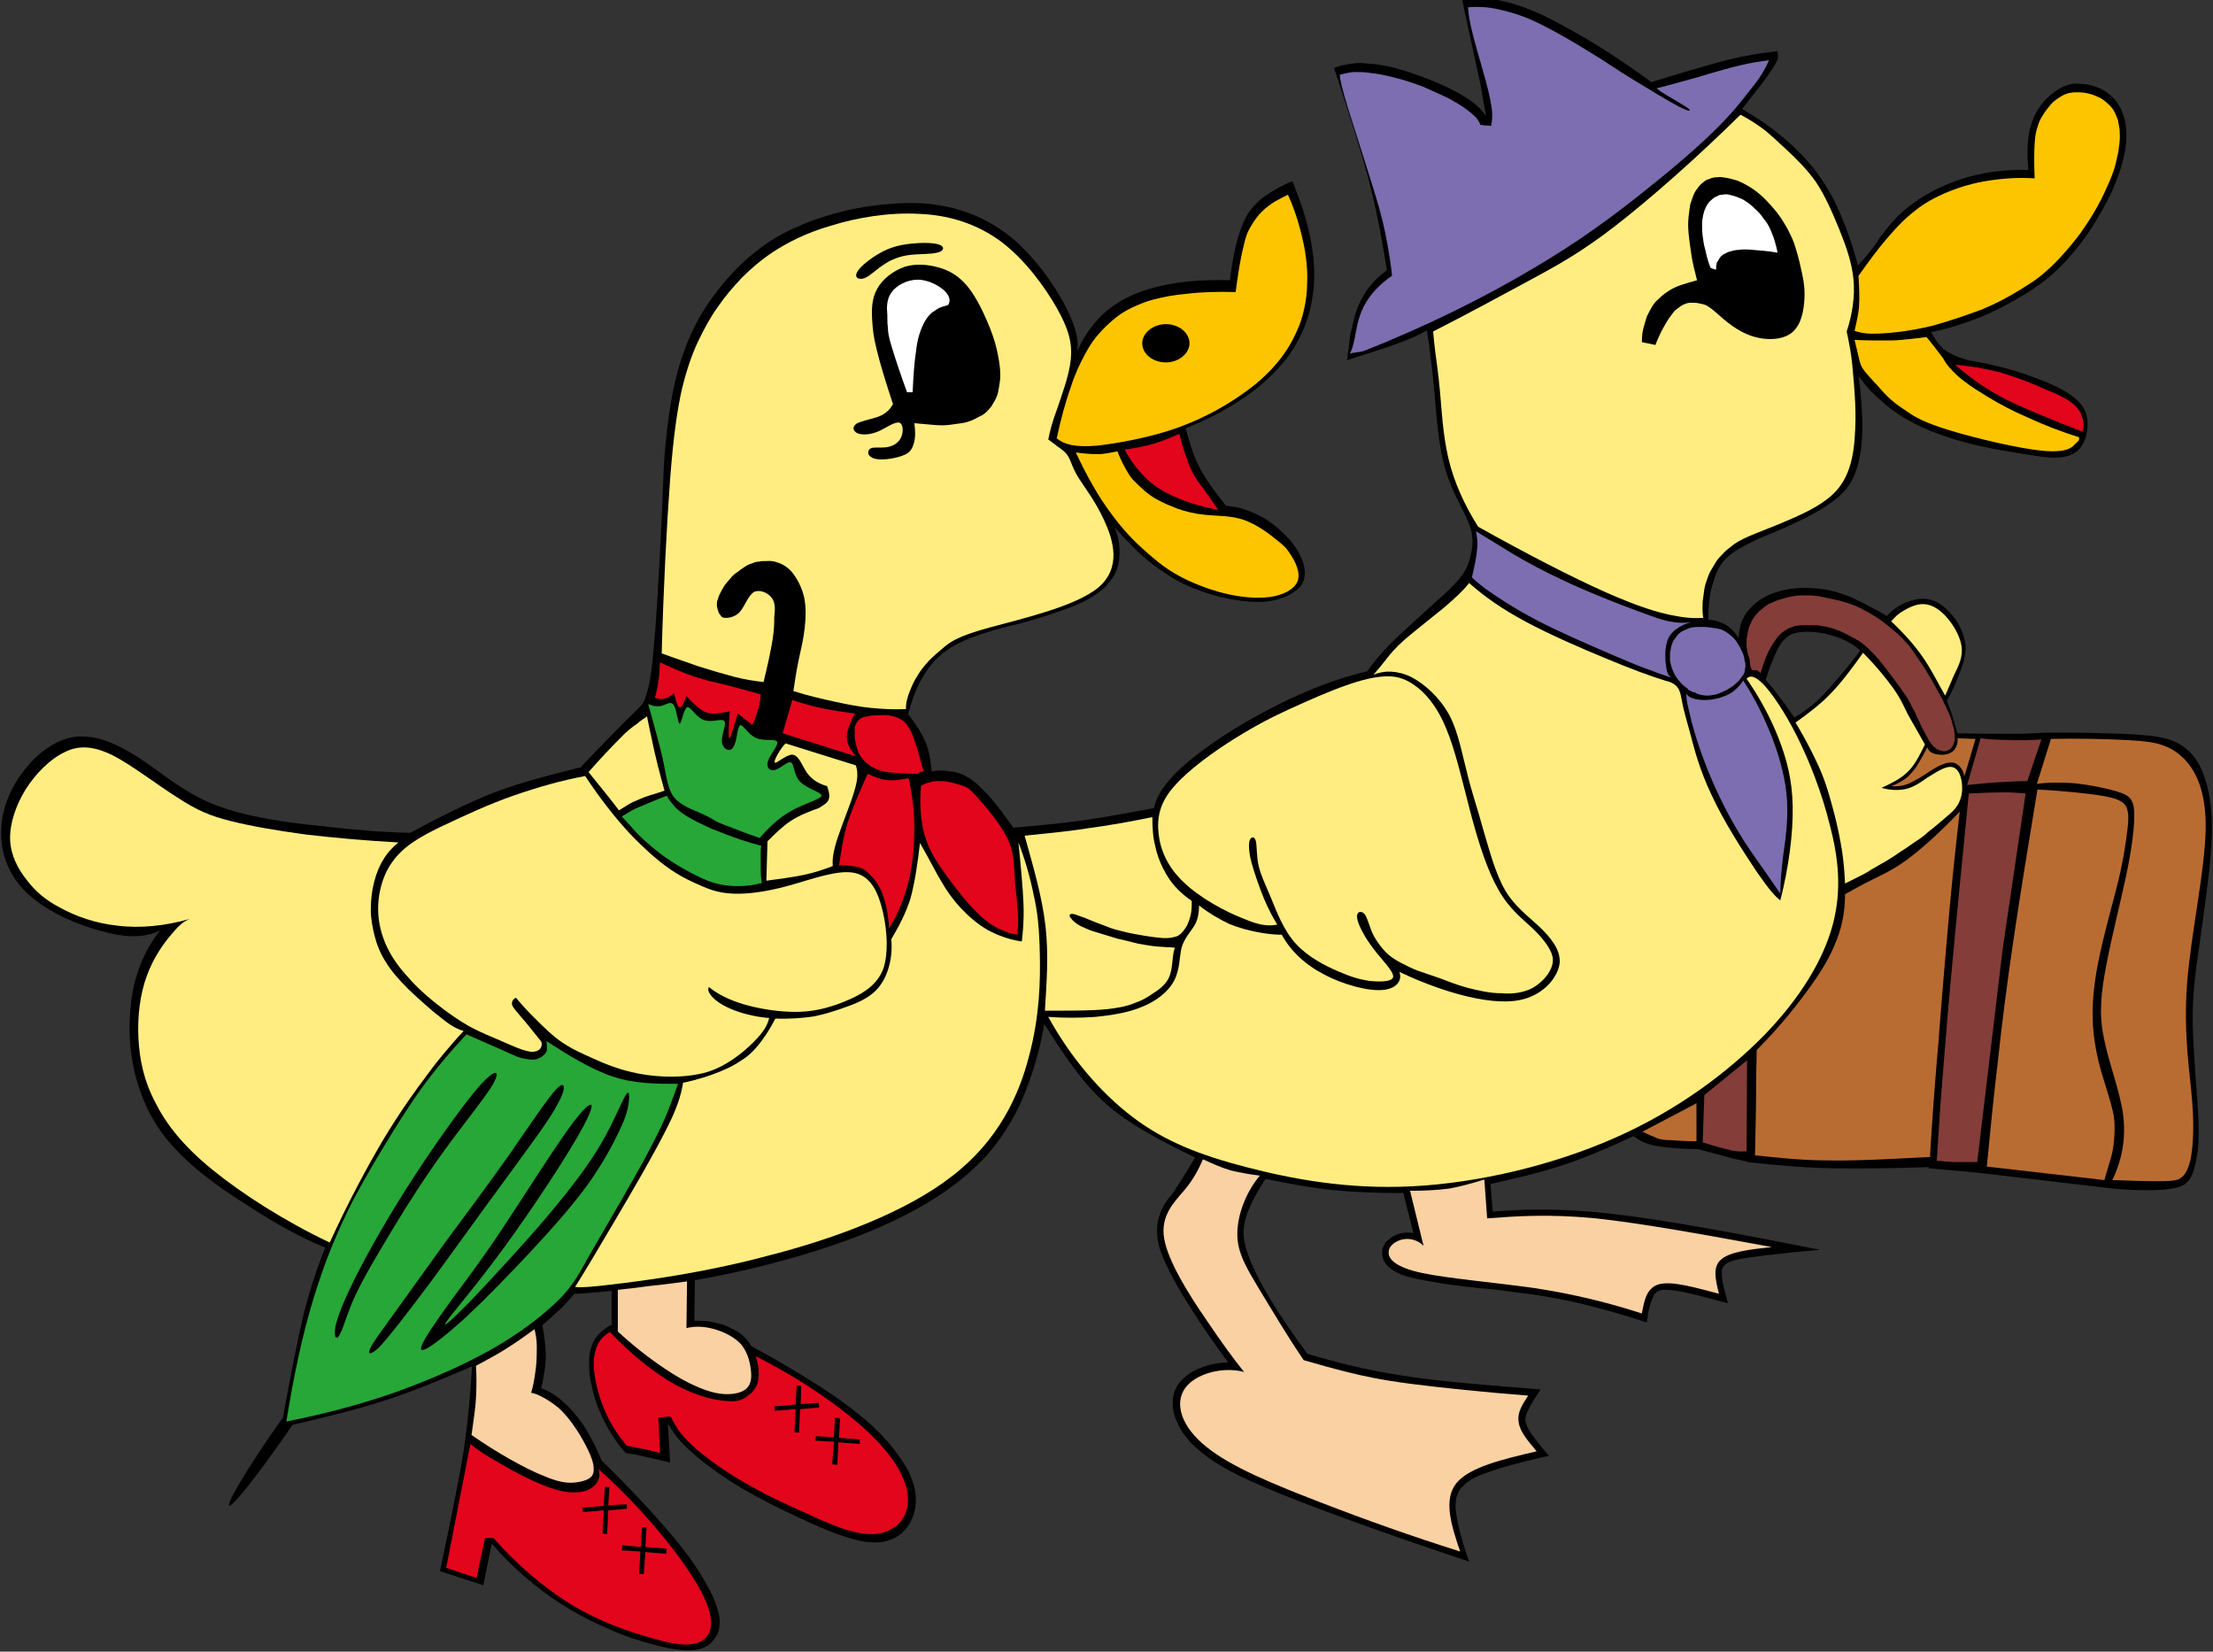 <svg id="Ebene_1" xmlns="http://www.w3.org/2000/svg" viewBox="0 0 393.3 293.5"><rect x="0" y="0" width="393.3" height="293.5" fill="#333333" stroke="none"/><style>.st0,.st1{fill-rule:evenodd;clip-rule:evenodd}.st1{fill:#ffed81}.st2,.st3,.st4,.st5,.st6,.st7,.st8,.st9{fill-rule:evenodd;clip-rule:evenodd;fill:#fcc500}.st3,.st4,.st5,.st6,.st7,.st8,.st9{fill:#e3051b}.st4,.st5,.st6,.st7,.st8,.st9{fill:#fad1a2}.st5,.st6,.st7,.st8,.st9{fill:#b96c32}.st6,.st7,.st8,.st9{fill:#843d39}.st7,.st8,.st9{fill:#27a737}.st8,.st9{fill:#fff}.st9{fill:#7c6eb0}</style><path class="st0" d="M333.8 42.7c.3-.5.7-1 1.1-1.5 1.7-2.3 3.7-4.2 6.3-5.9 2.5-1.6 5.5-3 8.8-3.9 3.3-.9 6.9-1.3 10.5-1.2-.2-1.7-.2-3.4-.1-4.9.1-1.5.4-2.7.8-3.8.4-1.1.9-2 1.5-2.8.6-.8 1.4-1.6 2.2-2.2.8-.6 1.5-1 2.3-1.3.8-.3 1.6-.4 2.5-.3.9 0 1.9.2 2.7.5.9.3 1.7.7 2.4 1.3.7.5 1.3 1.2 1.7 1.9.5.7.8 1.6 1.1 2.6.2 1 .4 2.1.3 3.3 0 1.3-.3 2.8-.7 4.4-.4 1.6-1.1 3.4-2 5.4-.9 1.9-2.1 4-3.4 6.1-1.3 2-2.8 3.9-4.3 5.6-1.5 1.6-2.9 3-4.7 4.3-1.7 1.3-3.7 2.5-5.9 3.7-2.2 1.2-4.6 2.3-6.9 3.1-2.3.8-4.5 1.5-6.8 1.9.5.9 1 1.8 1.6 2.4.6.7 1.3 1.1 2 1.5.5.2.9.4 1.4.6.5.2 1 .3 1.5.5 3.7.6 7.4 1.5 10.8 2.7 3.4 1.2 6.4 2.5 8.2 4 1.8 1.5 2.3 3 2.3 4.6 0 1.6-.4 3.2-1.3 4.3-.9 1.1-2.2 1.6-3.9 1.7-1.6.1-3.6-.2-6-.6-2.4-.4-5.1-.8-8.2-1.5-3.1-.7-6.6-1.8-9.4-3-2.9-1.3-5.2-2.7-7.1-4.3-1.9-1.6-3.5-3.2-4.8-5.1.5 3.4.7 6.9.7 9.6-.1 2.8-.4 4.8-.9 6.5-.5 1.7-1.1 2.9-2 4-.9 1.1-2.2 2.2-4.3 3.5-2.1 1.3-5.2 2.8-8.3 4.1-2.1.8-4.2 1.8-5.7 2.6s-2.4 1.5-3.1 2.2c-.7.7-1.2 1.5-1.6 2.4-.4 1-.8 2.2-1.1 3.6-.3 1.4-.4 3.1-.4 4.8.8.1 1.6.2 2.2.5.7.3 1.3.6 1.8 1.1.5.5 1 1 1.4 1.7 0-.9.2-1.8.4-2.6.3-.8.7-1.6 1.3-2.3.6-.7 1.3-1.4 2.1-1.9.9-.6 1.9-1.1 3-1.4 1.2-.4 2.5-.6 3.8-.7 1.4-.1 2.9 0 4.4.2 1.5.2 3.1.7 4.7 1.3 1.6.7 3.2 1.6 4.4 2.2 1.1.6 1.7.9 2.2 1.3 1.1-1.2 2.4-2.1 3.9-2.6 1.5-.6 3.1-.7 4.6-.1 1.5.6 2.9 2.1 3.9 3.5 1 1.5 1.4 3 1.6 4.2.1 1.2-.1 2-.3 3-.3 1-.7 2.1-1.2 3.3-.5 1.2-1.1 2.5-1.8 3.7.3.9.7 1.8 1 2.8l.9 3c3.5.1 7 .1 9.6.1 2.6 0 4.2-.1 5.8-.2 5.3-.1 10.5.1 14.2.2 3.7.2 5.8.4 7.6.9 1.8.5 3.3 1.4 4.6 2.9 1.3 1.5 2.2 3.7 2.8 6.5.6 2.8.8 6.3.4 11.1s-1.3 11-2 16-1.3 8.8-1.2 14.2c.1 5.4.8 12.3 1 16.8.2 4.5-.2 6.5-.5 7.9-.3 1.4-.6 2.1-.9 2.6-.3.5-.7.9-1.1 1.2-.5.3-1.1.5-2.2.7-1.1.2-2.6.3-4.5.3-2 0-4.5-.1-6.9-.4l-23-2.7-8.8-.8v-.1-.1c-6 .2-11.9.3-17.3.2-5.4-.1-10.2-.6-15-1.1v-.1c-1-.2-2.1-.4-3.5-.8-1.5-.4-3.3-.9-5.2-1.4-2.4 0-4.7-.2-6.4-.4-1.6-.2-2.5-.5-3.2-.8-.7-.3-1.3-.7-1.9-1.1-4.1 1.9-8.2 3.7-12.4 5.1-4.2 1.4-8.6 2.4-13 3.4l.4 4.9c5.7-.4 11.5-.7 21.2.4s23.4 3.7 37 6.4c-3.7.3-7.4.7-9.9 1-2.5.3-3.8.5-4.7.7-.9.2-1.3.4-1.7.5-.3.2-.6.4-.7.5-.2.2-.3.4-.4.6-.1.2-.1.5-.1 1s.1 1.2.3 2.1c.2.9.5 2 .8 3.1-2.2-.6-4.5-1.2-6.1-1.6-1.7-.4-2.8-.6-3.6-.7-.8-.1-1.3-.1-1.7-.1-.4 0-.7.1-.9.2-.2.1-.4.2-.6.4-.2.2-.3.4-.5.9-.2.4-.4 1-.6 1.8-.2.7-.3 1.6-.4 2.5-4.6-1.5-9.2-2.8-13.3-3.7-4.1-.9-7.7-1.4-10.4-1.7-2.7-.4-4.7-.6-6.2-.7-1.6-.2-2.8-.3-5-.6-2.1-.3-5.1-.8-7.1-1.3s-2.9-1.1-3.6-1.6c-.7-.6-1.1-1.1-1.3-1.7-.2-.6-.2-1.2-.1-1.8.2-.6.5-1.2 1.1-1.6.5-.5 1.2-.9 2-1.1.8-.2 1.6-.2 2.4-.1l-1.8-7.1c-4.1 0-8.2-.1-12.3-.5-4.1-.4-8.1-1.2-12.2-2-1.2 1.8-2.3 3.8-2.9 5.3-.7 1.6-.9 2.7-1 4 0 1.2.2 2.5.9 4.4.7 1.9 1.9 4.4 3.7 7.4 1.8 3 4.2 6.6 6.8 10 4.8 1.4 9.6 2.7 16.5 3.8 6.9 1.1 15.9 1.8 24.9 2.5-.7 1.1-1.4 2.1-1.8 2.9-.4.8-.7 1.3-.8 1.7-.1.4-.1.7-.1 1 0 .3.2.6.4 1.2.3.5.7 1.2 1.4 2.1.7.9 1.5 1.9 2.4 2.9-.3.1-.5.1-.9.2s-.8.2-1.3.3c-3.1.7-6.3 1.6-8.3 2.3-2 .7-2.9 1.1-3.6 1.6-.7.4-1.1.9-1.5 1.3-.4.5-.6.9-.8 1.5-.2.6-.2 1.2-.2 2.2.1 1 .3 2.3.7 3.9.4 1.6 1 3.6 1.7 5.5-7.2-2.4-14.4-4.9-20.8-7.2-6.3-2.3-11.8-4.4-15.5-6-3.8-1.6-5.9-2.7-7.6-3.7-1.7-1-3-1.9-4-2.8-1.1-.9-1.9-1.7-2.5-2.6-.7-.8-1.2-1.7-1.5-2.5-.4-.8-.6-1.6-.7-2.3-.1-.7-.1-1.4 0-2.1.1-.6.3-1.3.6-1.8.3-.6.7-1.1 1.3-1.6.5-.5 1.2-1 2-1.4.8-.4 1.7-.7 2.7-1 1-.2 2.1-.4 3.2-.4-2.6-3.4-5-7-6.9-10-1.9-3-3.3-5.5-4.1-7.3-.9-1.9-1.3-3.1-1.5-4.2-.2-1.1-.2-2-.1-3 .1-.9.4-1.9.8-2.7.4-.9.9-1.6 1.3-2.1s.6-.6 1.3-1.8c.8-1.1 2-3.2 3.3-5.3-5.7-2.8-11.3-5.6-15.8-9.5-4.5-4-7.7-9.1-11-14.2-.8 4.7-2.2 9.3-3.9 13.3-1.7 3.9-3.8 7.1-6.4 10.1-2.7 2.9-5.9 5.6-10.4 8.3-4.5 2.7-10.1 5.3-17.2 7.7-7.1 2.4-15.6 4.6-24.2 6.1l-.1 7.2c.8 0 1.6 0 2.5.1.9.1 1.7.4 2.6.6.8.3 1.6.7 2.2 1 .7.4 1.2.8 1.7 1.3s.8.9 1.1 1.5c4.5 2.4 9 5.1 12.4 7.3 3.4 2.2 5.9 4.1 7.9 5.8 2 1.7 3.6 3.4 4.8 4.9 1.2 1.5 2.1 2.9 2.8 4.1.6 1.3 1 2.4 1.2 3.4.2 1.1.2 2 .1 3-.1.9-.4 1.8-.8 2.6s-.9 1.5-1.5 2c-.6.6-1.3 1-2.1 1.3-.8.3-1.7.5-2.7.5-1 0-2.2-.1-4-.6-1.8-.5-4.1-1.3-7.2-2.7-3.1-1.4-6.9-3.2-10.2-5-3.3-1.8-5.9-3.5-8-5.1-2.1-1.5-3.6-2.9-4.8-4.1-1.2-1.2-1.9-2.3-2.6-3.5h-.1l.4 6.8c-1.2-.3-2.5-.6-3.8-.9-1.3-.3-2.7-.6-4.1-.8-1.1-1.2-2.1-2.6-2.9-4-.9-1.5-1.6-3-2.2-4.6-.6-1.6-.9-3.1-1.2-4.5-.2-1.4-.2-2.7-.2-3.7.1-1 .3-1.9.6-2.6.3-.7.7-1.3 1.3-1.9.6-.6 1.3-1.1 2.1-1.5v-6l-3.3.3c-1.1.1-2.2.2-3.3.2-.9 1-1.7 2-2.7 2.9l-3 2.7c.3 1.8.6 3.5.6 5.4 0 1.9-.4 3.9-.8 5.8.9.3 1.8.8 2.8 1.5.9.7 1.8 1.5 2.8 2.6.9 1.1 1.9 2.3 2.7 3.8.9 1.5 1.7 3.2 2.4 4.9 4 3.9 7.8 7.9 10.6 11.1 2.8 3.2 4.7 5.6 6.1 7.7 1.4 2.1 2.3 3.8 3 5.2.6 1.4 1 2.6 1.2 3.5.2 1 .1 1.7 0 2.4s-.4 1.3-.8 1.8-.8 1-1.4 1.3c-.6.4-1.2.6-2.1.7-.8.1-1.9.1-3.4-.1s-3.5-.7-5.9-1.4c-2.4-.7-5-1.7-7.5-2.9-2.5-1.1-4.8-2.4-7-3.8s-4.3-3-6.4-4.8c-2.1-1.8-4.1-3.8-5.9-5.9l-1.5 7.4-7.7-2.5c1.6-7.6 3.2-15.2 4.2-21.3.9-6.1 1.2-10.6 1.5-15.1-5.1 2.2-10.3 4.4-15.6 6.1-5.3 1.7-10.8 3-16.3 4.3-3.5 5.1-7.4 10.4-9.5 12.8-2.1 2.4-2.4 2-.8-.9 1.6-2.9 5-8.2 8.6-13.2 1.2-6.7 2.5-13.4 3.7-18.5 1.3-5 2.5-8.4 3.8-11.7-4.1-1.7-8.1-3.8-13.5-7.3-5.4-3.4-12.3-8.1-16.3-14.2s-5.3-13.5-4.9-19.7c.3-6.2 2.2-11.1 5.3-15.1-2.5 1.1-5.3 1.4-9.8.2-4.6-1.1-10.9-3.7-14.6-7.7-3.7-4.1-4.7-9.6-3-14.9 1.7-5.3 6.2-10.3 10.7-11.7 4.5-1.4 9 .8 13.2 3.5 4.2 2.8 8 6.2 13.5 8.3 5.5 2.1 12.7 3.1 18.7 3.7 6 .7 10.9 1.1 15.8 1.2 4.9-2.6 9.9-5.2 15-7.2 5.1-1.9 10.3-3.2 15.5-4.5v-.1-.1c3-3.1 6.1-6.3 7.8-8 1.8-1.8 2.3-2.2 2.8-2.8.5-.6.8-1.4 1.2-3 .4-1.6.8-4.2 1.3-10.9.5-6.8 1.1-17.9 1.5-28.9.3-4.7.9-9.4 1.7-13.4.8-3.9 1.9-7 3.2-9.9 1.3-2.9 3-5.5 4.9-7.9 1.9-2.4 4-4.6 6.3-6.4 2.2-1.8 4.6-3.3 7.4-4.5 2.8-1.3 6-2.3 9.4-3.1 3.3-.7 6.7-1.1 9.8-1.2 3.1-.1 5.8.2 8.3.8 2.5.6 4.8 1.5 6.9 2.7 2.1 1.2 4.1 2.6 6 4.6 2 2 4 4.5 5.5 6.9 1.6 2.4 2.7 4.7 3.4 6.6.7 1.9.8 3.3.7 4.7.8-2 2-3.8 3.4-5.4 1.4-1.6 3.1-2.9 5.2-4s4.6-1.9 7.7-2.5c3.2-.6 7-.8 10.8-.7.3-2.7.8-5.4 1.4-7.5.6-2 1.2-3.4 1.9-4.5.8-1.1 1.7-2.1 3-3 1.3-.9 3-1.9 4.8-2.6.1.2.2.5.3.7l.3.9c1.3 3.2 2.3 6.6 2.8 9.7.5 3 .6 5.7.3 8.3-.3 2.5-.9 4.9-1.9 7.1-1 2.2-2.3 4.3-4.1 6.3-1.8 2-3.9 3.9-6.8 5.8-2.8 1.9-6.3 3.7-9.9 5.1.7 2.4 1.3 4.7 2.5 7s2.9 4.5 4.7 6.8c1.2.1 2.4.3 3.5.7 1.1.4 2.2.9 3.3 1.5 1.1.7 2.2 1.5 3.1 2.4 1 .9 1.8 1.8 2.4 2.7.6.9 1 1.7 1.3 2.5.3.8.4 1.5.4 2.1 0 .6-.1 1.2-.3 1.6-.2.5-.6 1-1.1 1.4-.5.4-1.1.8-1.9 1.2-.8.3-1.7.6-2.8.8-1.1.2-2.4.2-3.9.1s-3.2-.4-4.9-.8c-1.7-.4-3.5-1-5.2-1.7-1.7-.7-3.2-1.5-4.8-2.6-1.5-1-3.1-2.2-4.6-3.6-1.5-1.4-2.9-2.9-4.3-4.5.4 1 .7 2 .8 3 .1 1 .1 2 0 2.8-.1.9-.4 1.7-.7 2.4-.4.7-.9 1.4-1.5 2.1-.6.7-1.4 1.3-2.5 2s-2.5 1.4-4.7 2.2c-2.2.8-5.2 1.8-8.2 2.6-3.3.7-6.5 1.7-8.9 2.6-2.4 1-4 1.9-5.3 3.1-1.3 1.1-2.4 2.5-3.3 4.2-1 1.7-1.8 3.9-2.4 6.2 1.2 1.6 2.4 3.3 3.1 5 .7 1.7.9 3.5 1.1 5.2.9-.2 1.7-.2 2.6-.1.9.1 1.7.2 2.5.5s1.5.7 2.3 1.3c.8.6 1.7 1.5 3 2.9 1.2 1.4 2.7 3.4 4.1 5.4 4.1-.4 8.1-.7 12.3-1.3 4.2-.6 8.4-1.4 12.7-2.2.3-1.3.8-2.5 1.8-3.8 1-1.4 2.4-2.9 4.6-4.7 2.3-1.9 5.4-4.1 9.1-6.3 3.7-2.2 8-4.4 11.8-6 3.8-1.6 7.2-2.7 10.6-3.5 1-1.5 2.2-2.9 4.3-5.1 2.2-2.1 5.3-4.9 7.6-7 2.3-2 3.6-3.3 4.5-4.4.9-1.1 1.4-2 1.8-3.4.4-1.5.9-3.5 0-6s-3-5.6-4.3-9.9c-1.3-4.3-1.6-9.8-2-14.1-.4-4.4-.8-7.5-1.3-10.7-1.2.7-2.4 1.3-4.8 2.2-2.4.9-5.9 2-9.4 3.1.2-1.4.4-2.9.5-3.8.1-.9.2-1.3.4-2 .2-.8.4-2 .8-3 .3-1 .8-1.9 1.3-2.8.5-.9 1.2-1.7 1.9-2.5.7-.7 1.4-1.3 2.2-1.9-.8-4.8-1.6-9.5-3.1-15.5-1.6-6-3.9-13.2-6.3-20.4.3-.1.5-.2.8-.3.3-.1.5-.2.8-.2 1.3-.3 2.7-.5 4.3-.3 1.7.1 3.7.4 6 1.1 2.4.7 5.1 1.7 7.3 2.7 2.2 1 4 2 5.2 2.9 1.2.9 2 1.7 2.6 2.6-.4-2.2-.8-4.4-1-5.7-.3-1.3-.4-1.7-.9-4.1-.5-2.4-1.5-6.8-2.4-11.2 2.4-.2 4.8 0 7.7.7 2.9.7 6.3 2 10.7 4.5 4.5 2.4 10 5.9 15.3 9.8 4.8-1.5 9.6-2.9 13.3-3.9 3.7-.9 6.4-1.3 9.1-1.6.1.6.1.7.1.9 0 .2 0 .4-.1.6-.1.3-.3.6-.7 1.3-.4.6-1 1.6-2 2.9-1 1.3-2.3 2.9-3.6 4.6.1 0 .1 0 .2.1.1 0 .2.1.2.1 3.6 2.1 6.9 4.6 9.5 7.2 2.6 2.6 4.5 5.1 6.3 8.5 1.7 3.4 3.3 7.6 4.4 11.9.9-1 1.8-2 2.3-2.7.7-.9 1-1.3 1.3-1.8zm-17.5 81.2c.9 1.1 1.7 2.4 2.6 3.6 1.4-.8 2.8-1.8 4.2-3.1 1.4-1.3 2.7-2.9 4-4.4 1.3-1.5 2.4-2.9 3.5-4.4-.7-.7-1.5-1.2-2.5-1.7-.9-.5-1.9-.8-3-1.1-1.1-.3-2.2-.5-3.2-.5-1-.1-1.8 0-2.4.1-.7.1-1.2.3-1.6.6-.4.3-.8.6-1.2 1.1-.4.5-.8 1.2-1.3 2.4-.5 1.1-1.1 2.7-1.6 4.3.8.9 1.7 2 2.5 3.1z"/><path class="st1" d="M208.4 170.5c-.1 1-.2 2.4-.8 3.5-.6 1.1-1.8 2-2.8 2.6-1 .7-1.9 1.2-2.8 1.5-.9.4-1.9.7-3 .9-1.1.2-2.4.4-4.7.5-2.2.1-5.4.1-8.6.1.3-4.9.7-9.9.1-15.1-.6-5.2-2.2-10.6-3.7-16 3.7-.4 7.4-.7 11.1-1.3 3.8-.5 7.7-1.2 11.6-2 0 1.8.1 3.6.5 5.1.3 1.5.8 2.8 1.4 4 .6 1.2 1.3 2.3 2.2 3.3.9 1 1.9 1.8 2.9 2.5 0 .7 0 1.3-.1 2s-.3 1.3-.5 1.8c-.2.6-.5 1-.8 1.4-.3.4-.6.7-.9.9-.3.2-.7.3-1.2.4-.5.1-1 .1-1.6.1-1-.1-2-.2-3.2-.4-1.1-.2-2.4-.4-3.6-.7-1.1-.3-2.2-.5-3.3-1-1.1-.4-2.4-.9-3.1-1.2-.7-.3-.9-.4-1.3-.5-.3-.1-.8-.3-1.1-.4-.3-.1-.5-.1-.6-.1-.1 0-.2 0-.3.1-.1 0-.1.1-.1.2s0 .2.1.3c.1.1.2.3.4.5s.4.4.7.6c.3.2.7.5 1.3.7.6.3 1.3.6 2.4.9 1 .3 2.3.7 3.6 1.1 1.3.3 2.6.6 3.7.9 1.2.2 2.3.4 3.4.5 1.1.1 2.1.1 3.1.2-.2.6-.3 1.1-.4 2.1z"/><path class="st1" d="M272.3 175.6c1.4-.8 2.5-1.9 3.1-3 .6-1.1.8-2.1.3-3.3-.5-1.2-1.6-2.7-3.4-4.4-1.7-1.6-4.1-3.4-6-6.8-1.9-3.3-3.5-8.2-4.9-13.5-1.4-5.3-2.7-11.2-4.4-15.2-1.7-4.1-3.8-6.4-5.7-7.7-1.9-1.3-3.4-1.6-5.3-1.5-1.8.1-4 .6-6.8 1.6-2.9 1-6.5 2.6-9.8 4.1-3.3 1.5-6.2 3-9.9 5.3s-8.3 5.6-10.8 8.5c-2.6 2.9-3.1 5.6-2.8 8.4.3 2.9 1.6 6 4.5 8.7 2.9 2.8 7.4 5.2 10.5 6.4 3 1.3 4.6 1.4 6.1 1.1-.8-1.3-1.6-2.8-2.4-4.7-.8-2-1.7-4.5-2.2-6.4-.5-1.9-.5-3.3-.3-3.9.3-.7.9-.7 1.1.2.2.9.1 2.7.5 4.4.4 1.7 1.2 3.3 2.2 5.7 1 2.4 2.2 5.7 4.4 8.1 2.2 2.4 5.2 3.9 7.5 4.9 2.3 1 3.7 1.4 5.5 1.7 1.9.2 4.1.2 4.3-.7.1-1-1.9-2.9-3.5-5s-2.7-4.2-2.9-5.4c-.2-1.2.6-1.4 1.2-.9.5.5.8 1.7 1.3 3s1.4 2.6 2.3 3.6c.9 1 2 1.7 3 2.2 1 .5 1.9 1 3 1.4 1.1.4 2.4.8 3.8 1.3s3 1.2 4.9 1.7c1.9.5 4.1 1 6.1 1 2.3.2 4.1-.2 5.5-.9z"/><path class="st2" d="M369.5 78.1v-.4c-3.2-1-6.3-2.2-9.1-3.5-2.8-1.2-5.2-2.5-7-3.6-1.8-1.1-3.1-1.9-4.1-2.7-1-.7-1.7-1.4-2.2-1.9-.5-.5-.9-1-1.2-1.4-.3-.4-.4-.8-1-1.5-.6-.8-1.5-2-2.5-3.2-1.7.2-3.3.4-4.5.5-1.1.1-1.7.1-3 .1s-3.3 0-5.3-.1c.2.8.4 1.6.6 2.5.2.8.3 1.7.8 2.5s1.3 1.6 2 2.4c.8.8 1.5 1.7 2.4 2.6.9.9 2.1 1.8 3.5 2.7 1.4 1 3.1 2 7.7 3.4s12.2 3.2 16.4 3.6c4.3.4 5.3-.6 5.8-1.2.6-.5.6-.6.7-.8z"/><path class="st3" d="M369 72.3c-1.2-1.3-3.4-2.3-5.7-3.2-2.2-1-4.5-1.9-7.1-2.7-2.6-.8-5.7-1.3-8.7-1.6 2.2 2 4.6 3.7 7.2 5.2 2.6 1.5 5.3 2.6 7.9 3.7 2.6 1.1 5.1 2.1 7.5 3 .4-1.5.1-3.1-1.1-4.4zM124.6 282.8c-3-5.7-10.3-14.7-18.3-21.8.5 1 .2 2.4-1 3.3-1.2.9-3.4 1.3-6.5.4-3.2-.9-7.3-3.1-10-4.7-2.7-1.5-4-2.4-5.2-3.4l-4.3 22 5.4 1.8 1.5-7.1h1.5c4.3 4.9 9.4 9.2 14.3 12.1 4.9 2.9 9.7 4.5 13.5 5.6 3.8 1.1 6.7 1.7 8.8.8 2-.9 3.3-3.3.3-9z"/><path class="st4" d="M258.8 263.6c2.3-2.9 8.3-4.3 14.3-5.7-1.5-1.8-3-3.5-3.2-5.2-.3-1.7.7-3.2 1.7-4.7-7.7-.6-15.5-1.4-20.9-2.1-5.4-.7-8.5-1.4-11.3-2.1-2.8-.7-5.3-1.4-7.7-2.1-3-4.4-5.7-9-7.9-12.6-2.2-3.7-3.9-6.4-3.9-9.8 0-3.4 1.5-7.4 4-10.4-1.7-.2-3.4-.5-5.1-.9-1.7-.5-3.3-1.2-5-2-.8 1.8-1.7 3.6-3.4 5.6-1.7 2-4.2 4.4-3.5 8.5.7 4.1 4.5 10.1 7.4 14.3 2.9 4.3 4.8 6.9 6.8 9.4-3.6-1-8.6.2-10.5 2.9-1.9 2.7-.7 6.8 3.8 10.4 4.4 3.6 12.1 6.7 20.1 9.8 8 3.1 16.4 6.1 25 8.8-1.6-4.7-3-9.2-.7-12.1z"/><path class="st3" d="M161.3 265.5c-.4-3-2.4-6.7-7.1-11.1-4.7-4.4-12.1-9.5-19.9-13.4.6 1.6.7 3.6.3 4.9-.5 1.3-1.5 2.1-2.4 2.6-.9.5-1.8.6-3.7.4-1.9-.2-4.9-.9-8.6-2.9-3.6-2-7.8-5.4-11.5-9.3-1.5.8-2.5 2.2-2.8 4.4-.3 2.2.3 5.2 1.3 8.1 1 2.8 2.6 5.5 4.5 7.7 1.1.2 2.3.5 3.1.6.8.2 1.3.3 1.7.4.4.1.8.2 1.1.3l-.3-6.3 2.2-.2c.4.9.9 1.7 1.5 2.6.6.8 1.4 1.7 2.5 2.7 1.1 1 2.6 2.2 4.6 3.6 2 1.4 4.6 3 7.7 4.6 3 1.6 6.5 3.1 9.3 4.4 2.9 1.3 5.1 2.2 7.4 2.7 2.2.5 4.4.5 6.2-.6 1.9-.9 3.3-3.2 2.9-6.2z"/><path class="st4" d="M102.7 254.4c-1.3-2-2.3-3.2-3.4-4.2-1.1-.9-2.2-1.6-3-2-.8-.4-1.3-.6-1.9-.7.4-1.3.6-2.6.8-4.1.2-1.4.2-3 .2-4.2 0-1.2-.2-2.1-.4-3-1.7 1.2-3.3 2.4-5.1 3.5-1.7 1.1-3.5 2-5.3 3 .1 1.8.1 3.5 0 5.6-.1 2.1-.5 4.4-.8 6.7 4.6 3.2 9.6 6 12.9 7.3 3.3 1.4 4.9 1.3 6.4 1 1.4-.3 2.6-.8 2.4-2.5 0-1.5-1.5-4.3-2.8-6.4zM131.8 239c-1.2-1.4-3.1-2.3-4.8-2.8-1.8-.5-3.4-.6-5-.2l.1-8.3c-2.2.3-4.4.6-6.5.8-2.1.3-3.9.5-5.8.7v7.4c2.7 2.5 5.6 4.8 8.5 6.7 2.8 1.9 5.6 3.3 8 4 2.4.7 4.5.5 5.7-.1 1.2-.6 1.6-1.7 1.5-3.2-.1-1.5-.5-3.5-1.7-5zM294.9 228.2c2.3-.6 6.4.6 10.6 1.7-.6-2.4-1.2-4.8.4-6.1 1.6-1.4 5.3-1.8 9-2.2-11.5-2.1-22.9-4.2-31.3-5.1-8.4-.8-13.9-.4-19.3 0l-.5-6.9c-2 .6-4 1.2-6.2 1.6-2.2.3-4.6.4-7 .4l2.4 9.8c-.8-.9-2.2-1.4-3.5-1.2-1.3.2-2.7 1.1-2.7 2.3-.1 1.2 1.2 2.7 5.9 3.7s13 1.7 20.1 2.7c7.1 1.1 13.1 2.6 19 4.5.4-2.2.8-4.6 3.1-5.2z"/><path class="st1" d="M169.2 209c8.2-6.3 11.9-14.3 13.7-21.4 1.9-7.1 2-13.5 1.9-18.1-.1-4.6-.4-7.5-1.1-10.5-.6-3-1.5-6.2-2.7-9.3.4 4 .8 8.1.9 11 .1 2.9-.1 4.8-.3 6.6-2.1-.3-4.1-1-6-2-1.9-1.1-3.5-2.5-4.9-4-1.4-1.5-2.5-3.1-3.3-4.5-.8-1.3-1.3-2.3-1.9-3.4-.6-1.1-1.3-2.4-2-3.6-.4 3.5-.9 7-1.7 9.9-.9 2.8-2.1 5-3.4 7.2.3 3.1-.5 6.4-2.2 8.5-1.7 2.1-4.3 3-6.3 3.7-2 .7-3.3 1.1-5.2 1.5-1.9.3-4.4.5-6.9.4-.9 1.8-2.1 3.6-3.1 4.8-1 1.2-1.9 2-2.9 2.6-1 .7-2.1 1.3-3.8 2-1.7.7-4.1 1.5-6.6 2-.4 2.4-1.1 4.7-3.3 8.9-2.2 4.3-5.8 10.5-8.7 15.4-2.9 4.9-5 8.5-7.2 12 1.5.1 3 0 8.6-.7 5.5-.7 15.1-2 26.2-5 11.3-2.9 24-7.6 32.2-14z"/><path class="st5" d="M375.2 205.6c.3-1.1.4-1.8.5-2.9.1-1.1.2-2.5 0-4.1-.2-1.6-.8-3.3-1.5-5.7-.8-2.4-1.7-5.6-2.1-9.1-.4-3.6-.2-7.6.7-12.3.9-4.7 2.4-10 3.4-13.9 1-3.9 1.4-6.5 1.7-8.7.3-2.3.6-4.2 0-5.5-.6-1.2-2.2-1.6-3.8-1.9-1.6-.3-3.4-.5-5.4-.7-2-.2-4.3-.4-6.6-.5-1.5 9.1-3 18.2-4.2 26.3-1.2 8.1-2.1 15.1-2.8 21.7-.8 6.6-1.4 12.8-2 19l20.9 2.4c.4-1.5.9-3 1.2-4.1z"/><path class="st1" d="M313.5 184c6.5-6.7 10.5-13.4 12.2-19.6 1.7-6.3 1-12.1-.5-17.8-1.4-5.7-3.6-11.3-5.8-15.7-2.2-4.4-4.5-7.7-6-9.3-1.6-1.6-2.4-1.6-3-1 2.3 3.3 4.3 7 5.7 10.6 1.4 3.6 2.4 7.2 2.5 12 .1 4.8-.7 11-2.2 16.8-1-.8-1.9-1.8-4.2-5.1-2.2-3.3-5.8-8.8-8-13.6-2.3-4.8-3.2-8.7-3.9-11.3-.7-2.5-1-3.6-1.2-4.5-.2-.9-.3-1.7-.5-2.4-.2-.6-.5-1.1-.9-1.4-.4-.3-1-.6-1.6-.7-3.2-1-6.4-2.2-10.7-4-4.4-1.8-9.9-4.2-14.2-6.5-4.3-2.3-7.4-4.5-10.1-6.9-1.1 1.4-2.4 2.6-4.5 4.4-2.1 1.7-5 4-6.9 5.6-1.8 1.6-2.6 2.6-3.3 3.5-.7.9-1.5 1.9-2.3 2.8 1.9-.8 4.2-.8 6.7.4 2.5 1.3 5.1 3.7 6.8 6.8 1.6 3.1 2.2 6.7 3.1 10.1.8 3.4 1.9 6.5 2.9 10.2 1.1 3.7 2.2 7.9 3.9 10.8 1.7 2.9 4.1 4.6 6.1 6.5 2 1.9 3.7 4 3.6 6.3-.2 2.3-2.2 4.8-4.9 6-2.6 1.2-5.9 1.2-10 .4-4.1-.8-9-2.5-13.6-4.7.5 1.3-.2 2.9-2.8 3.2-2.6.3-7.1-.9-10.5-2.7-3.5-1.8-6-4.2-7.6-7.1-1.5 0-3-.2-4.5-.5s-3.1-.7-4.8-1.4c-1.7-.8-3.6-1.9-5.4-3.3 0 1.3-.2 2.6-.9 3.7s-1.7 2.1-2.2 3.8c-.4 1.6-.3 3.9-1.3 5.8-1 2-3.2 3.7-5.7 4.7-2.6 1.1-5.5 1.5-8.3 1.8-2.9.2-5.7.2-8.4 0 3.9 7.1 9.2 13.4 15 17.8 5.8 4.4 12.1 6.8 20.2 8.9 8.1 2.1 18 4 29.6 3.4 11.6-.6 24.8-3.7 35.9-8.6 11.1-4.9 20-11.6 26.5-18.2z"/><path class="st5" d="M387.3 209.5c.9-.5 1.5-1.4 2-3.4.4-2.1.7-5.3.3-10.4-.4-5.1-1.6-12-.9-21 .7-9 3.2-20 3.3-27.5.1-7.5-2.3-11.3-4.9-13.3-2.6-2-5.5-2.2-9.3-2.4-3.8-.2-8.6-.3-13.3-.2l-2.5 8c2.1-.3 4.3-.3 6.9-.1 2.6.3 5.6.9 7.5 1.5 1.9.6 2.8 1.2 2.9 3.6.1 2.4-.4 6.5-1.5 11.6s-2.6 11-3.5 15.8c-.9 4.8-1.3 8.4-.4 12.7.8 4.3 2.8 9.2 3.4 13.5.6 4.4-.2 8.3-1.9 11.8 2.9.1 5.7.2 7.8.2 1.9 0 3.2 0 4.1-.4z"/><path class="st6" d="M355.9 168.8L360 141c-1.1-.1-2.2-.2-3.9-.2-1.7 0-4 .1-6.2.2-1.2 12.1-2.4 24.3-3.2 33.1-.8 8.8-1.2 14.3-1.6 19.1-.4 4.8-.6 9-.9 13.1.4 0 .9 0 1.4.1.5 0 1 .1 2 .1h3.8l4.5-37.7z"/><path class="st5" d="M344.5 185.3c.5-6.8 1.1-13.7 1.7-20.6.6-6.9 1.3-13.7 2.1-20.5-3.2 3.4-6.6 6.5-9.3 8.5-2.7 2-4.7 2.8-6.4 3.7-1.7.8-3.2 1.7-4.7 2.5 0 3-.5 5.9-1.8 8.9-1.2 3-3.2 6-5.6 9.2a90.3 90.3 0 0 1-8.3 9.6c0 1.8-.1 3.6-.1 6.7s-.1 7.5-.2 12c4 .4 8 .9 13.2.9 5.2.1 11.6-.3 17.9-.6.4-6.7.9-13.5 1.5-20.3z"/><path class="st6" d="M310.5 188.4l-7.6 6.2-.3 8.4c1.9.6 3.7 1.1 5 1.4 1.3.3 2 .2 2.8.2l.1-16.2z"/><path class="st5" d="M301.6 196l-9.7 5.1c1 .5 2 .9 2.7 1.2.7.2 1.2.3 2.3.3 1.1.1 2.9.2 4.6.2V196h.1z"/><path class="st1" d="M133.9 185.2c1.8-1.8 2.5-3 2.8-4.3-2.6-.2-5.2-.9-7-1.7-1.8-.8-2.9-1.7-3.4-2.4s-.5-1.1-.3-1.4c1.6 1.3 3.6 2.3 6.3 3.1 2.8.8 6.4 1.4 9.8 1.3 3.4-.1 6.4-1.1 9.1-2.3 2.6-1.2 4.8-2.7 5.8-5.4.9-2.7.7-6.7-.1-10.1-.8-3.4-2.1-6.3-5.1-6.9-3-.6-7.7 1.2-11.7 2.3-4 1.1-7.3 1.5-9.8 1.4-2.5-.1-4.1-.7-5.7-1.4-1.6-.7-3.2-1.4-5.3-2.8-2.1-1.4-4.6-3.6-7.3-6.4-2.7-2.9-5.5-6.5-8-10.3-4.3.8-8.5 2-12.8 3.5-4.3 1.5-8.6 3.5-12.4 5.3-3.8 1.8-7.1 3.6-9.1 6.5-2.1 2.9-2.9 7.1-2.3 10.7.6 3.7 2.5 6.9 4.9 9.5 2.3 2.7 5 4.8 7 6.3 2.1 1.5 3.5 2.4 4.9 3.1 1.4.7 2.8 1.3 4.7 2.1 1.9.8 4.3 2 5.7 2 1.4 0 1.9-1 1.6-1.8-1.3-1.6-2.6-3.3-3.6-4.4-.9-1.1-1.5-1.7-1.6-2.2-.1-.5.2-1 .7-1.2 1 1.2 2 2.3 3 3.3s1.9 1.9 2.9 2.8c1 .9 2 1.7 3.2 2.4 1.1.7 2.4 1.3 4.4 2.2 2 .9 4.7 2.1 8.4 2.8 3.7.7 8.3.8 12.1-.3 3.5-1.1 6.4-3.5 8.2-5.3z"/><path class="st3" d="M180.8 161c-.1-1.8-.4-3.6-.5-5.6-.1-2-.1-4.2-1.4-6.7-1.3-2.5-3.8-5.5-5.2-7-1.4-1.6-1.8-1.8-2.7-2.1-.9-.3-2.5-.8-3.8-.8-1.3-.1-2.5.3-3.5.8-.3 3-.1 6.2.6 8.7.7 2.5 1.9 4.5 3.7 7 1.8 2.5 4.1 5.5 6.3 7.5s4.3 2.9 6.5 3.3c.2-1.7.2-3.3 0-5.1zM161.6 156.1c.7-3 .9-6.1.9-9.1s-.4-5.9-1-8.7c-1.3.2-2.7.5-3.9.3-1.2-.1-2.3-.6-3.4-1.1-1.4 3.1-2.7 6.1-3.6 8.8-.8 2.7-1.1 5.1-1.5 7.5 1.3-.1 2.6.1 3.5.3.9.3 1.3.6 1.9 1.2.6.6 1.5 1.5 2.2 3.2.7 1.7 1.2 4.1 1.3 6.5 1.7-2.8 2.9-5.8 3.6-8.9z"/><path class="st7" d="M135.2 154.1v-2.5c0-.6 0-.9.1-1.3-1.1-.3-2.2-.6-3.7-1.1-1.5-.5-3.5-1.3-5.3-2-1.7-.8-3.2-1.5-4.3-2.2-1.1-.7-1.8-1.3-2.3-1.9-.5-.6-.9-1.1-1.2-1.7-1 .4-2.1.8-3 1.2-.9.4-1.7.7-2.6 1.1-.8.4-1.6.9-2.4 1.4l1.5 1.6c1.5 1.8 3.3 3.4 5.1 4.8 1.8 1.4 3.8 2.6 5.7 3.6 1.9 1 3.8 1.9 6 2.2 2.1.3 4.4.2 6.6-.4-.2-1-.2-1.9-.2-2.8z"/><path class="st1" d="M148 153.9c-.1-1.3.1-2.7.9-5.1.8-2.4 2.2-5.8 2.9-8.1.7-2.3.7-3.5.3-4.7l-12.5-3.9c-.8.8-2.2 3.1-1.9 3.4.2.3 2-1.4 3.1-1.4 1.2.1 1.7 1.9 2.6 3.2.9 1.3 2.2 2 3.6 2.4.3.8.5 1.7.3 2.3-.2.7-1 1.1-1.8 1.6-1.7.6-3.5 1.3-5 2.3-1.5 1-2.8 2.3-4.1 3.6l-.2 7c2.3-.3 4.5-.6 6.5-1s3.7-1 5.3-1.6z"/><path class="st6" d="M311 117.7c0-.4-.1-.7-.2-1-.1-.3-.2-.7-.3-1.1 0-.3-.1-.5-.1-.8v-.8c0-.3 0-.5.1-.8 0-.3.1-.5.1-.8.1-.3.1-.5.2-.8.1-.3.2-.5.3-.7.1-.2.2-.5.3-.7.1-.2.3-.4.4-.6.1-.2.3-.4.5-.6.2-.2.3-.4.5-.5.2-.2.4-.3.6-.5.2-.2.4-.3.7-.5.2-.2.5-.3.8-.4.3-.1.6-.3.9-.4.3-.1.6-.2 1-.3.3-.1.7-.2 1.1-.3.4-.1.7-.1 1.1-.2.4-.1.8-.1 1.2-.1h1.2c.4 0 .8 0 1.3.1.4 0 .9.1 1.3.2s.9.2 1.4.3c.5.1.9.2 1.4.3.5.1.9.3 1.4.4.5.2.9.3 1.4.5.5.2.9.4 1.3.6.4.2.9.5 1.3.7.4.3.9.5 1.3.8.5.3.9.6 1.4 1 .5.4.9.7 1.4 1.1.4.4.9.7 1.2 1.1.4.3.7.6 1 1 .3.3.6.6.9 1 .3.4.6.8 1 1.4.4.6.8 1.2 1.3 1.9s.9 1.5 1.4 2.3c.5.8.9 1.6 1.3 2.3.4.7.8 1.4 1.1 2.1.3.6.6 1.2.8 1.7.2.5.4.9.5 1.3.1.4.2.8.3 1.1.1.3.2.6.2.9 0 .3.1.5.1.8v.6c0 .2 0 .4-.1.5 0 .2-.1.3-.1.4 0 .1-.1.2-.2.4-.1.1-.1.2-.2.3-.1.1-.1.2-.2.2-.1.1-.2.1-.3.2-.1 0-.2.1-.3.1-.1 0-.2.1-.3.1h-.3c-.1 0-.2 0-.4-.1-.1 0-.3-.1-.4-.1-.1-.1-.3-.1-.4-.2-.1-.1-.3-.2-.4-.3l-.4-.4c-.1-.2-.3-.3-.4-.6-.2-.2-.3-.5-.5-.8-.2-.3-.4-.8-.7-1.3-.3-.5-.6-1.2-.8-1.7-.3-.5-.5-1-.7-1.5-.3-.5-.6-1.1-.9-1.7-.3-.6-.6-1.1-1-1.6s-.7-1.1-1.2-1.7c-.4-.6-.9-1.2-1.5-2s-1.3-1.7-1.8-2.3c-.5-.6-.8-.9-1.1-1.2l-.8-.8c-.3-.2-.5-.5-.8-.7-.3-.2-.6-.5-1-.7-.3-.2-.7-.4-1.1-.6-.4-.2-.7-.4-1.1-.6-.4-.2-.7-.3-1.1-.5-.4-.1-.7-.3-1.1-.4-.4-.1-.8-.2-1.1-.3-.4-.1-.8-.1-1.2-.2-.4-.1-.8-.1-1.2-.1h-2.1c-.3 0-.6.1-.9.1-.3 0-.5.1-.7.2-.2.1-.4.1-.6.2-.2.1-.4.2-.5.3-.2.1-.3.2-.5.3-.2.1-.3.3-.5.4l-.5.5c-.2.2-.3.4-.5.7l-.6.9c-.2.3-.4.7-.6 1.1-.2.4-.4.8-.5 1.2-.2.4-.3.8-.5 1.3-.1.4-.3.9-.4 1.3-.1-.1-.2-.1-.2-.2-.1-.1-.1-.1-.2-.1l-.1-.1s-.1 0-.1-.1h-.9c-.3-.5-.4-1-.4-1.4z"/><path class="st1" d="M339.1 127c-.8-1.6-1.4-3-2.7-4.8a53.5 53.5 0 0 0-5.3-6.2c-.9 1.3-1.8 2.5-2.8 3.8-1 1.3-2 2.5-3.5 4s-3.6 3.1-5.7 4.6c1.7 2.8 3.2 5.7 4.3 8.2 1.1 2.5 1.7 4.7 2.3 6.9.6 2.2 1.1 4.4 1.5 6.7.4 2.2.6 4.5.7 6.8l2.4-1.2c.8-.4 1.6-.8 2.3-1.3.8-.4 1.5-.9 2.3-1.3.8-.5 1.5-.9 2.2-1.4.7-.5 1.4-.9 2.1-1.4.7-.5 1.3-.9 1.9-1.3.6-.4 1.1-.8 1.5-1.2.5-.4.9-.7 1.5-1.2s1.3-1.1 2-1.7c.7-.6 1.4-1.2 1.9-2.1.5-.9.8-2 .7-3.4-.1-1.4-.6-3-1.8-3.2-1.2-.2-2.9 1-4.4 1.9-1.4 1-2.5 1.7-3.8 2-1.3.3-2.9.2-4.3-.2 1.7-.8 3.4-1.6 4.7-2.9 1.3-1.3 2.1-3 3-4.8-1-1.8-2.1-3.7-3-5.3zM347.3 119.9c.7-1.4 1.6-3.1 1.3-5.1-.3-2-1.8-4.4-3.3-5.8-1.5-1.4-2.9-1.8-4.2-1.6-1.3.2-2.6 1-3.4 1.5-.8.6-1 .9-1.2 1.1l-.4.4c1.6 1.5 3.1 3.1 4.3 4.6 1.2 1.5 2.1 2.9 2.9 4.3.8 1.4 1.6 2.9 2.4 4.3.5-1.1 1-2.3 1.6-3.7z"/><path class="st7" d="M140.6 144.1c2.3-1.3 5.3-2.1 5.4-2.7s-2.5-1.2-3.7-2.4c-1.3-1.2-1.1-3.2-1.7-3.5-.6-.3-1.8 1-2.8 1.3-1 .3-1.7-.4-1.3-1.6.4-1.2 1.9-2.8 1.6-3.4-.3-.6-2.4 0-3.8-.7-1.5-.7-2.3-2.5-2.8-2.2-.5.4-.5 2.9-1.2 3.9-.6 1-1.9.3-2-1-.1-1.3.9-3.2.4-3.7-.4-.5-2.3.4-3.7-.2-1.4-.5-2.3-2.5-2.9-2.2-.6.3-1 2.9-1.3 2.9-.3.1-.5-2.3-1-3.2-.5-.9-1.2-.3-2.1 0-.8.2-1.7.1-2.5-.3 1 3.7 2.1 7.4 2.7 10.3.6 2.9.8 5 2 6.4 1.2 1.4 3.3 2.1 4.6 2.7 1.4.6 2 1 2.7 1.4.7.4 1.6.7 2.9 1.2 1.3.5 3.1 1.2 4.9 1.8 1.6-1.8 3.3-3.5 5.6-4.8z"/><path class="st1" d="M113.7 142c.7-.3 1.2-.5 1.9-.7.7-.2 1.6-.5 2.5-.8-.4-1.4-.8-2.9-1.2-4.5-.4-1.6-.8-3.3-1.1-4.8-.3-1.5-.6-2.7-.8-3.9-.6.4-1.2.8-1.9 1.4-.7.5-1.6 1.1-3 2.6-1.4 1.4-3.5 3.6-5.5 5.9 1.4 1.7 2.8 3.5 3.7 4.6.9 1.1 1.3 1.7 1.7 2.2l1.3-.8c.7-.5 1.7-.9 2.4-1.2z"/><path class="st6" d="M362.8 131.4c-1.8.1-3.7.2-5.5.1-1.8 0-3.5-.1-5.3-.3l-2.4 8.3c1.9-.2 3.9-.4 5.7-.5 1.8-.1 3.4-.2 5-.2l2.5-7.4z"/><path class="st3" d="M163.8 137.1h.4l-.4-1.2c-.2-.7-.4-1.7-.9-3.2-.5-1.5-1.1-3.6-2.4-4.6-1.3-1-3.1-1.1-4.3-1-1.2 0-1.6.1-2.1.2-.4.1-.9.1-1.3.5-.4.3-.7.8-.9 1.4v1.9c.1.6.2 1.1.3 1.5.1.4.3.8.4 1.2.2.3.4.7.6.9.2.3.4.5.7.8.3.2.6.5.9.7.4.2.8.4 1.3.6.5.2 1.2.4 2.4.5 1.2.1 2.9.2 4.7.2.2-.3.4-.3.6-.4zM134.5 126.8c.2-.6.4-1.2.5-1.8.1-.6.2-1.1.2-1.6-2.9-.8-5.7-1.6-7.5-2-1.8-.4-2.5-.6-4.1-1.1-1.6-.5-4-1.5-6.3-2.6-.1 1.2-.1 2.4-.3 3.4-.1 1-.4 2-.6 2.9.5.2 1 .3 1.5.2.6-.1 1.3-.5 1.9-1 .3 1.2.6 2.5 1 2.5.4.1.8-1 1.2-2 1.1 1.2 2.3 2.4 3.5 2.9 1.3.4 2.7.1 4.2-.2-.2 2.3-.3 4.7-.1 4.8.2.1.9-2.2 1.5-4.4l2.6 2c.4-.7.6-1.4.8-2z"/><path class="st3" d="M150.5 131c0-1.3.7-2.7 1.4-4.2-1.9-.3-3.8-.5-5.6-.9-1.9-.4-3.7-.9-5.5-1.5l-1.7 5.9 13 4.1c-.8-1-1.6-2.1-1.6-3.4z"/><path class="st1" d="M161.7 122.8c.4-1 .8-1.9 1.4-2.8.5-.9 1.2-1.7 2-2.6.8-.8 1.7-1.6 2.8-2.5 1.1-.9 2.5-1.9 8-3.4s15.2-3.7 19.3-7.1c4.1-3.5 2.7-8.3 1.1-11.8s-3.4-5.8-4.5-7.5c-1.1-1.7-1.4-3-1.9-3.9-.5-.9-1.3-1.4-2-1.9-.6-.5-1.1-.8-1.6-1.2.3-1.5.7-3.1 1.6-5.5.8-2.4 2.1-5.8 2.4-8.7.3-3-.4-5.5-2.5-9.2-2.1-3.7-5.6-8.5-9.8-11.7-4.3-3.2-9.3-4.8-14.7-5-5.4-.3-11.1.7-15.6 2.1-4.5 1.3-7.7 3-10.2 4.6-2.4 1.6-4.1 3.1-5.7 4.7-1.5 1.6-2.9 3.2-4.2 5.1-1.3 1.8-2.4 3.8-3.5 6.1s-2 4.9-2.9 8.5c-.8 3.6-1.5 8.1-2.1 16-.6 8-1.2 19.5-1.5 31 2.1.8 4.3 1.5 6.5 2.3 2.2.7 4.6 1.4 6.5 1.9 2 .5 3.5.7 5.1.9.7-2.8 1.3-5.6 1.6-7.5.3-1.9.3-2.9.3-4 .1-1.1.3-2.4-.4-3.4s-2.2-1.6-3.2-1.1c-1 .6-1.6 2.4-2.4 3.4-.8 1-2 1.2-2.6 1.2-.6 0-.8-.2-.9-.4-.1-.2-.3-.3-.4-.6-.1-.3-.2-.7-.3-1.1 0-.4 0-.7.1-1 .1-.3.2-.7.4-1.1.2-.4.4-.8.7-1.3.3-.5.7-.9 1.1-1.4.4-.5.8-.9 1.3-1.2.5-.4.9-.7 1.4-1 .4-.3.9-.5 1.3-.6.4-.2.8-.3 1.2-.3.4-.1.7-.1 1.2-.1s1.1-.1 1.9.2c.8.2 1.8.7 2.7 1.7.9 1.1 1.8 2.7 2.2 4.5.4 1.8.3 3.8.1 5.6-.2 1.8-.6 3.5-1 5.3-.4 1.8-.7 3.8-1 5.8 2.5.8 5.1 1.4 7.4 1.9 2.3.5 4.4.9 6.4 1.1 2.1.2 4.1.3 6.2.2 0-1.2.3-2.2.7-3.2zM302.6 106.9c.1-.8.2-1.5.3-2.2.1-.6.3-1.3.5-1.8.2-.6.4-1.1.7-1.6l.9-1.5c.3-.5.7-.9 1.2-1.4.4-.5 1-.9 1.6-1.4.6-.5 1.4-1 3-1.7s4.1-1.6 7.1-2.9c3-1.3 6.7-3 8.8-5.6 2.1-2.6 2.7-6 2.9-8.7.2-2.7.2-4.5.1-6.6-.1-2.1-.3-4.5-.5-6.6-.2-2.1-.6-4.1-1-6 1-3 1.5-6.3 1.2-9.3-.3-3-1.3-5.8-2.5-8.8-1.2-2.9-2.5-6-4.2-8.5-1.7-2.4-3.6-4.2-5.2-5.7s-2.8-2.6-3.9-3.5c-1.2-.9-2.3-1.6-3-2-.7-.4-1-.6-1.3-.7-7.8 7.7-16.1 15-22.3 19.8-6.2 4.8-10.5 7.1-15.5 9.8-5 2.7-10.9 5.9-16.8 8.9.1 1.1.2 2.3.4 3.8s.5 3.5.8 6.7c.3 3.2.5 7.7 1.5 12s2.9 8.4 5.3 12.2c8.4 4.7 16.9 9.1 22.8 11.7 5.9 2.6 9.1 3.5 11.5 4 2.4.5 4 .6 5.7.5-.2-1.2-.1-2.1-.1-2.9z"/><path class="st2" d="M230.6 103.3c.6-1.5-.4-3.5-1.2-4.7-.8-1.3-1.4-1.8-2.7-2.8-1.3-1.1-3.4-2.6-5.6-3.4-2.3-.8-4.7-.7-6.8-.9-2-.2-3.6-.6-5-1.1-1.3-.5-2.5-1-3.4-1.5-1-.5-1.8-1.1-2.5-1.7-.7-.6-1.3-1.2-1.9-1.8-.6-.6-1-1.3-1.5-2.2-.5-.9-1-1.9-1.4-3-1.1.2-2.3.5-3.5.5-1.2 0-2.5-.1-3.9-.3 1.9 4.1 4.1 8 6.3 10.9 2.2 3 4.2 5 5.9 6.5 1.7 1.5 3 2.6 4.4 3.5 1.4.9 2.9 1.7 4.6 2.4 1.7.7 3.6 1.4 5.9 1.9 2.3.5 4.9.8 7.3.5 2.3-.3 4.4-1.3 5-2.8z"/><path class="st3" d="M214.2 87.3c-.6-.9-1.1-1.4-1.6-2.2-.5-.8-1-1.7-1.5-3.1-.5-1.4-1.1-3.1-1.5-4.9-1.4.6-2.8 1.2-4.4 1.7-1.6.5-3.4.8-5.3 1.1.9 1.8 2.2 3.5 3.6 4.9 1.4 1.4 2.9 2.4 5.1 3.4 2.2 1 5 1.9 7.9 2.4-.8-1.2-1.7-2.4-2.3-3.3z"/><path class="st0" d="M154.7 79.7c.5-.3 1.5-.1 2.6-.2 1-.1 2.1-.5 2.7-1.5.6-1 .6-2.7-.2-2.9-.8-.2-2.4 1-3.8 1.6-1.5.6-2.8.6-3.6.3-.8-.4-1-1.1-.2-1.7.8-.5 2.7-.8 4-1.3 1.3-.5 2-1.3 2.5-2.2-1.2-3.6-2.3-7.2-2.9-9.7-.6-2.4-.7-3.7-.8-5.3-.1-1.7-.1-3.7.9-5.5 1-1.8 2.9-3.2 4.9-3.9 2-.6 4.1-.4 5.9.1 1.9.5 3.5 1.4 5 3.1 1.5 1.7 2.8 4.3 3.7 6.4.9 2.1 1.4 3.6 1.7 4.9.3 1.3.5 2.4.6 3.4.1 1 .1 1.8 0 2.5s-.2 1.3-.3 1.8c-.1.5-.3 1-.5 1.4-.2.4-.5.8-.7 1.2-.3.4-.6.7-.9 1-.3.3-.7.6-1.2.8-.4.2-.9.5-1.4.7-.5.2-1.1.4-1.8.5-.7.1-1.4.2-2.2.3-.8.1-1.8.1-2.8 0-1-.1-2.2-.2-3.4-.3.2 1.3.2 2.7-.1 3.6-.3 1-.7 1.6-1.6 2-.9.4-2.1.7-3.3.8-1.2.1-2.2 0-2.7-.4-.7-.4-.6-1.2-.1-1.5z"/><path class="st2" d="M209.3 76c4.7-1.7 8.3-3.8 10.8-5.5 2.5-1.7 3.9-2.9 5.2-4.2 1.2-1.2 2.3-2.5 3.1-3.7.9-1.3 1.5-2.5 2.1-3.8.6-1.3 1-2.6 1.3-4 .3-1.4.5-2.8.5-4.3.1-1.5 0-3.1-.2-4.7-.2-1.7-.6-3.4-1.1-5.3-.5-1.9-1.2-3.9-2.1-5.9-.8.4-1.6.8-2.3 1.2-.7.4-1.3.9-1.8 1.3-.5.5-1 .9-1.4 1.5-.4.5-.8 1.1-1.2 1.8-.4.7-.8 1.5-1.2 3.4-.5 1.9-1 5-1.4 8.1-3.1-.1-6.2 0-8.6.3-2.5.2-4.3.6-5.9 1-1.6.4-2.9 1-4 1.5-1.2.6-2.2 1.2-3.1 2-1 .8-1.8 1.6-2.7 2.6-.9 1-1.7 2.2-2.5 3.7s-1.7 3.3-2.5 5.8c-.9 2.5-1.8 5.8-2.5 9.1 1.4 1.1 3.2 1.6 7.1 1.3 3.7-.4 9.7-1.5 14.4-3.2zM352.2 55c2.9-1.2 5.2-2.5 6.8-3.5 1.6-1 2.6-1.6 3.7-2.5 1.1-.9 2.2-1.9 3.4-3.2 1.2-1.3 2.4-2.7 3.6-4.3 1.1-1.6 2.2-3.2 3.1-4.9.9-1.6 1.6-3.2 2.2-4.6.6-1.4 1-2.7 1.2-3.8.3-1.1.4-2.1.5-3 .1-.9 0-1.6 0-2.2-.1-.6-.2-1.2-.3-1.7-.2-.5-.4-1-.6-1.4-.2-.4-.5-.8-.8-1.1-.3-.3-.6-.6-1-.9-.4-.3-.7-.5-1.2-.7-.4-.2-.9-.4-1.7-.6-.9-.2-2.1-.3-3.2-.1-1.1.2-1.9.8-2.6 1.3-.7.5-1.1 1.1-1.5 1.6-.4.5-.7 1-1 1.5-.3.5-.5 1-.7 1.7-.2.6-.4 1.3-.5 2.9-.1 1.5-.1 3.9 0 6.2-2.8-.2-5.6 0-8.2.4-2.6.4-5 1.1-7.2 2-2.2.9-4.2 2-5.8 3.3-1.7 1.3-3.1 2.7-4.8 4.7-1.7 1.9-3.5 4.4-5.3 6.9.1 1.8.2 3.7.1 5.3-.1 1.6-.5 3.1-.8 4.5.9.3 1.9.5 3.1.5 1.3 0 2.9-.1 4.6-.3 1.7-.2 3.5-.5 6.1-1.1 2.5-.7 5.9-1.8 8.8-2.9z"/><path class="st8" d="M162.8 62.4c.2-1.8.5-2.7.7-3.3.2-.7.5-1.2.7-1.7.2-.4.5-.8.7-1.1.3-.3.5-.6.8-.8l.9-.6c.3-.2.6-.3.9-.4.3-.1.7-.2 1-.3.4-.6.4-1.4-.5-2.4-1-1-3-2.1-4.9-2.1-1.9 0-3.8 1-4.7 2.3-.9 1.3-.8 2.9-.7 3.9 0 1.1 0 1.6.1 2.3 0 .7.1 1.6.7 3.5.6 2 1.6 5 2.7 8h1c.1-2.6.3-5.4.6-7.3z"/><path class="st9" d="M272.3 47.8c8.2-4.8 14.1-9.2 19.4-13.4 5.3-4.2 10-8.2 13.1-11.3 3.2-3.1 4.8-5.3 6-6.8 1.2-1.5 1.9-2.4 2.4-3.3.5-.8.9-1.6 1.2-2.3-1.5.2-3 .4-5.1.9-2.1.5-4.9 1.3-7.5 2.1-2.6.7-5 1.4-7.4 2 .8.6 1.7 1.2 2.8 1.8 1.1.7 2.4 1.4 2.9 1.8.5.5.2.6-1.8-.4-1.9-1-5.5-3.2-8.3-4.9-2.8-1.7-4.7-3.1-7.4-4.7-2.7-1.7-6-3.6-8.6-4.9-2.6-1.3-4.4-1.9-5.9-2.3-1.5-.4-2.8-.7-4-.8s-2.2-.1-3.2 0c.1 1.4.3 2.7 1 5.4s2 6.9 2.6 9.4c.6 2.6.7 3.6.7 4.4 0 .8-.1 1.4-.2 1.9-.3-.1-.6-.1-.9-.1-.3 0-.4 0-.6-.1h-.4c-.1-.3-.2-.5-.4-.8-.2-.3-.4-.6-.8-.9-.4-.4-.9-.8-1.6-1.3-.7-.5-1.7-1.1-3-1.8-1.3-.6-2.8-1.3-4.4-2-1.6-.6-3.4-1.2-5-1.6-1.6-.4-3-.7-4.1-.8-1.2-.2-2.1-.2-2.8-.2-.7 0-1.3.1-1.7.2-.5.1-.8.2-1.2.3.1 1 .3 2 1.4 5.7 1.2 3.8 3.3 10.4 4.7 14.9 1.4 4.5 1.9 6.9 2.3 9.1.4 2.2.7 4.1.9 6-2.1 1.4-3.9 3.3-5 5.4-1.1 2.1-1.4 4.5-1.7 6-.3 1.4-.5 1.9-.8 2.4.2 0 .3 0 .5-.1.2 0 .4 0 .7-.1.3 0 .8-.1 1.2-.2 11.2-4.4 21.8-9.7 30-14.6z"/><path class="st0" d="M292.1 58.2c.2-.7.4-1.4.6-2 .3-.6.6-1.2.9-1.7.3-.5.7-1 1.2-1.4.5-.5 1-.9 1.6-1.3.6-.4 1.3-.8 2.2-1.1.9-.3 1.9-.6 3-.9-.4-1.6-.8-3.1-1-4.5-.2-1.4-.4-2.7-.5-3.8-.1-1.1-.1-2.1 0-3 .1-.9.2-1.6.3-2.2.2-.6.4-1.2.6-1.7.2-.5.5-.9.8-1.3.3-.4.6-.7.9-.9.3-.3.7-.5 1.1-.6.4-.2.9-.3 1.4-.3.5-.1 1 0 1.6.1.6.1 1.3.3 2 .5.7.3 1.5.7 2.3 1.2.8.5 1.7 1.2 2.5 2s1.6 1.7 2.3 2.6c.7.9 1.3 1.9 1.9 3 .5 1 1 2 1.3 3.1.3 1 .6 2 .9 3.4.3 1.4.8 3.2.7 5.5-.1 2.3-.6 5.1-2.5 6.4-1.9 1.3-5.1 1.2-7.7.1-2.6-1.1-4.5-3-5.8-4.1-1.3-1.1-1.8-1.2-2.3-1.3s-.9-.2-1.2-.2h-.9c-.2 0-.6.1-.8.2-.3.1-.5.2-.8.4-.3.2-.5.4-.8.6-.3.2-.5.5-.8.9-.3.4-.6.8-.9 1.3-.3.5-.6 1.1-1 1.8-.3.7-.7 1.5-1 2.3l-2.4-.5c0-1.1.1-1.9.3-2.6z"/><path class="st8" d="M305 47.3c0-.2.1-.3.1-.5s.1-.3.2-.4c.1-.1.2-.3.2-.4.1-.1.2-.2.3-.4.1-.1.3-.2.5-.4l.6-.3c.2-.1.5-.2.9-.3.3-.1.8-.2 1.3-.2.5-.1 1.2-.1 2.4 0 1.1.1 2.8.2 4.4.5-.1-.7-.3-1.4-.5-2.1-.2-.7-.5-1.4-.8-2.1-.3-.7-.7-1.3-1.2-1.9-.4-.6-.9-1.2-1.5-1.7-.5-.5-1.1-1-1.6-1.3-.5-.4-1.1-.6-1.6-.8-.5-.2-1-.3-1.4-.4-.4-.1-.8-.1-1.2 0-.4 0-.7.1-1 .3-.3.1-.6.3-.8.5-.2.2-.5.4-.7.7-.2.3-.4.6-.5.9-.2.4-.3.8-.4 1.2-.1.5-.2 1-.2 1.6 0 .6 0 1.3.1 2.1s.2 1.6.5 2.6c.2 1 .5 2.1.9 3.1.1 0 .2 0 .2.1.1 0 .2 0 .3.1.1 0 .3.1.5.1v-.6z"/><path class="st0" d="M207.2 57.6c-2.3 0-4.2 1.6-4.2 3.4 0 1.9 1.9 3.4 4.2 3.4 2.3 0 4.2-1.6 4.2-3.4 0-1.8-1.8-3.4-4.2-3.4zM167 43.5c-1-.4-3.2-.4-5.1-.2-1.9.2-3.6.6-5.4 1.6-1.8 1-3.7 2.5-4.2 3.5s.4 1.4 1.4 1c1-.4 2.1-1.6 3.4-2.4 1.3-.9 2.9-1.5 4.6-1.7 1.7-.2 3.7-.1 4.8-.4 1.2-.2 1.5-1 .5-1.4z"/><path class="st1" d="M78.3 180.8c-1.7-1.3-3.9-3.3-5.7-5-1.8-1.8-3.1-3.3-4-4.8-1-1.5-1.6-3.1-2-4.6-.4-1.6-.7-3.1-.7-4.8 0-1.7.2-3.4.6-4.9.4-1.5.9-2.8 1.6-3.9.7-1.2 1.6-2.2 2.7-3.1-5.6-.3-11.2-.8-16.4-1.4-5.2-.7-9.8-1.5-13.4-2.4-3.6-.9-6-1.9-9.5-4.2-3.5-2.2-8-5.7-11.5-7.5-3.5-1.7-6.1-1.8-8.6-.5-2.5 1.2-5 3.7-6.8 6.5-1.8 2.9-2.9 6.2-2.8 9 .1 2.8 1.4 5.2 2.9 7.1 1.5 2 3.3 3.6 6 5 2.7 1.5 6.3 2.8 10.3 3.2 4 .5 8.5 0 12.7-1.2-1 .4-1.9 1.1-3.2 2.7-1.4 1.6-3.2 4.1-4.4 7.4-1.2 3.2-1.7 7.2-1.5 11.1.2 3.9 1 7.6 3 11.4 1.9 3.8 4.9 7.7 10.2 12 5.3 4.3 12.8 9.1 20.8 12.9 3.1-6.8 6.6-13.4 9.7-18.6 3.1-5.1 5.8-8.8 7.4-10.9 1.6-2.2 2.2-2.9 3.1-4 .9-1.1 2.2-2.6 3.6-4.1-1.4-.4-2.5-1.1-4.1-2.4z"/><path class="st7" d="M85.1 241c4.4-2.3 8.1-4.8 10.8-7 2.7-2.2 4.5-4 5.7-5.7 1.3-1.7 2-3.3 4.4-7.4 2.4-4.1 6.3-10.8 8.7-15.2 2.4-4.5 3.4-6.7 4.1-8.5.7-1.8 1.2-3.2 1.7-4.6-3.8 0-7.7 0-11.6-1.3-3.9-1.3-7.9-3.8-11.8-6.3.1.5.1 1 .1 1.4 0 .4-.1.6-.4.9-.2.3-.6.5-.9.7-.4.2-.7.3-1.2.3s-1.1-.1-1.6-.2-1-.2-1.8-.6c-.8-.3-1.9-.9-3.4-1.5-1.4-.6-3.2-1.4-5-2.2-2.9 3.1-5.7 6.4-8.2 9.9-2.5 3.5-4.7 7.1-6.7 10.4-2 3.3-3.7 6.3-5.2 9.1-1.5 2.9-2.7 5.6-3.9 8.5-1.2 2.9-2.2 5.9-3.2 9.1-1 3.3-1.9 6.8-2.7 10.5-.8 3.7-1.5 7.5-2.1 11.3 6.6-1.3 13-3 18.8-5 5.9-2.1 11-4.3 15.4-6.6z"/><path class="st0" d="M75.6 237.8c1-1.7 2.7-4.1 4.8-7 2.1-2.9 4.7-6.2 8.7-12.2 4-6 9.5-14.8 12.8-19.2 3.3-4.3 4.4-4.2 1.8.7-2.6 4.9-9 14.6-14.2 21.7-5.2 7.1-9.1 11.5-10.1 13-1.1 1.5.7 0 4.4-3.8 3.6-3.8 9.2-9.8 13.5-14.9 4.3-5.1 7.4-9.2 9.6-13 2.2-3.8 3.6-7.4 4.3-8.5.7-1.1.7.2.5 1.6-.2 1.3-.6 2.6-1.7 4.9-1.1 2.3-2.8 5.5-5.4 9.2-2.6 3.6-6.1 7.6-10 11.8-3.9 4.2-8.2 8.6-11.6 11.8-3.5 3.2-6.1 5.2-7.3 5.8-1.3.6-1-.3-.1-1.9zM65.8 239.6c.5-1.1 1.8-2.8 4.1-6s5.6-7.8 9.2-12.8c3.7-5 7.8-10.5 11.4-15.6 3.6-5.2 6.8-10 8.4-11.7 1.6-1.7 1.8-.1.2 2.7-1.5 2.9-4.8 7.2-9 13-4.3 5.8-9.5 13.1-13.7 18.8-4.2 5.6-7.3 9.6-9 11.4-1.7 1.6-2.1 1.2-1.6.2zM59.5 236.8c0-1.1.5-3.1 2.5-7.4 2-4.3 5.6-10.9 10.1-18s9.9-14.7 13-18.3c3.1-3.5 3.9-2.9 2.5-.4-1.5 2.5-5.2 7-8.6 11.7-3.4 4.7-6.5 9.5-9.2 14-2.7 4.5-5.1 8.5-6.6 11.7-1.5 3.2-2.1 5.7-2.7 6.8-.5 1.2-1 1-1-.1zM107.3 267.6l-3.8.3.1.8 3.7-.3-.2 4.1.8.1.2-4.2 3.3-.3v-.8l-3.3.2.2-3.2-.8-.1-.2 3.4zM113.9 274.9l-3.3-.3-.1.9 3.3.2-.2 4h.8l.3-3.9 3.7.3.1-.9-3.8-.3.2-3.5h-.8l-.2 3.5zM141.4 249.6l-3.8.3.1.8 3.7-.3-.2 4.1.8.1.2-4.2 3.4-.3-.1-.8-3.2.2.1-3.2-.8-.1-.2 3.4zM148.2 255.4l-3.2-.2-.1.8 3.3.2-.3 4 .9.1.2-4 3.8.3v-.8l-3.7-.3.2-3.5-.9-.1-.2 3.5z"/><path class="st9" d="M316.9 152.1c.4-2.7.9-6.2.7-9.8-.2-3.6-1.2-7.4-2.6-11.1-1.4-3.6-3.1-7.1-5.2-10.3-.8 1.3-2 2.4-3.6 2.9-1.5.6-3.4.7-4.5.5-1.2-.2-1.8-.6-2-1.1 0 .6 0 1.3.5 3.2.4 1.9 1.3 5.2 2.6 8.6 1.3 3.5 3 7.2 4.7 10.3 1.7 3.1 3.3 5.5 4.8 7.6s2.8 4 4.1 5.9c0-2 .2-4 .5-6.7zM262.3 94.4c.2 1 .4 1.9.2 3.3-.1 1.4-.5 3.1-.9 4.9.4.4.8.8 2.5 2.1 1.7 1.2 4.8 3.3 9 5.5s9.6 4.5 13.3 6.1c3.7 1.6 5.7 2.4 7.2 2.9 1.5.6 2.5.9 3.4 1.2-.5-.4-.8-.9-.9-2.1-.2-1.1-.2-2.8.1-4 .3-1.2.9-1.9 1.7-2.5.8-.6 1.7-1 2.6-1.2-1.2.1-2.4.1-3.3-.1-.9-.1-1.4-.3-1.8-.4-.4-.1-.5-.2-.7-.2-6-2.1-12-4.5-16.3-6.5-4.3-2-7-3.5-9.4-4.9-2.4-1.5-4.6-2.8-6.7-4.1z"/><path class="st9" d="M302.5 111.4c-.7 0-1.2 0-1.8.1-.2 0-.4.1-.7.2-.2.1-.4.2-.7.3-.1.1-.3.2-.4.2-.1.1-.3.2-.4.3-.1.1-.2.1-.2.2l-.2.2c-.3.4-.7.9-.9 1.4-.2.5-.3 1.1-.4 1.7v1.4c.1.5.2 1 .4 1.5s.4 1 .7 1.4c.2.3.4.6.7.9.2.3.5.5.8.8.1.1.2.1.3.2.1.1.2.1.2.2.1 0 .1.1.1.1l.1.1s.1.1.2.1.2.1.2.1c.1 0 .1.1.2.1s.1.1.2.1h.2l.6.3c.2.1.4.1.7.2.2 0 .5.1.7.1h.7c.5-.1.9-.1 1.5-.3.5-.2 1-.4 1.6-.7.4-.2.7-.5 1.1-.7.3-.3.6-.5.9-.8l.1-.1.1-.1.1-.1c0-.1.1-.2.2-.3.1-.1.1-.2.2-.3 0 0 0-.1.1-.1 0 0 0-.1.1-.1 0 0 0-.1.1-.2 0-.1 0-.1.1-.2 0-.1.1-.3.1-.5s0-.3.1-.5v-.1-.1-.1-.1-.1c0-.2 0-.3-.1-.5 0-.2-.1-.4-.1-.6 0-.2-.1-.3-.1-.5-.1-.2-.1-.3-.2-.5-.4-.9-.9-1.8-1.4-2.4-.5-.6-1.1-1-1.7-1.4l-.6-.3c-.2-.1-.5-.1-.7-.2-1.3-.2-2.1-.3-2.8-.3z"/><path class="st5" d="M349.1 138c-.1-1-.8-2.1-1.7-2.4-.9-.3-1.9.1-2.8.5-.8.4-1.4.8-2.3 1.4-.9.6-2.1 1.3-3.2 1.8-1.1.4-2 .5-3 .4 1.1-.4 2.2-1 3-1.7.8-.8 1.5-1.7 2-2.6.5-.9 1-1.7 1.4-2.6.2.5.6 1 1.5 1.2.8.2 2 .2 2.8-.3.8-.5 1.2-1.5 1.1-2.5l3.2.1-2 6.7z"/></svg>